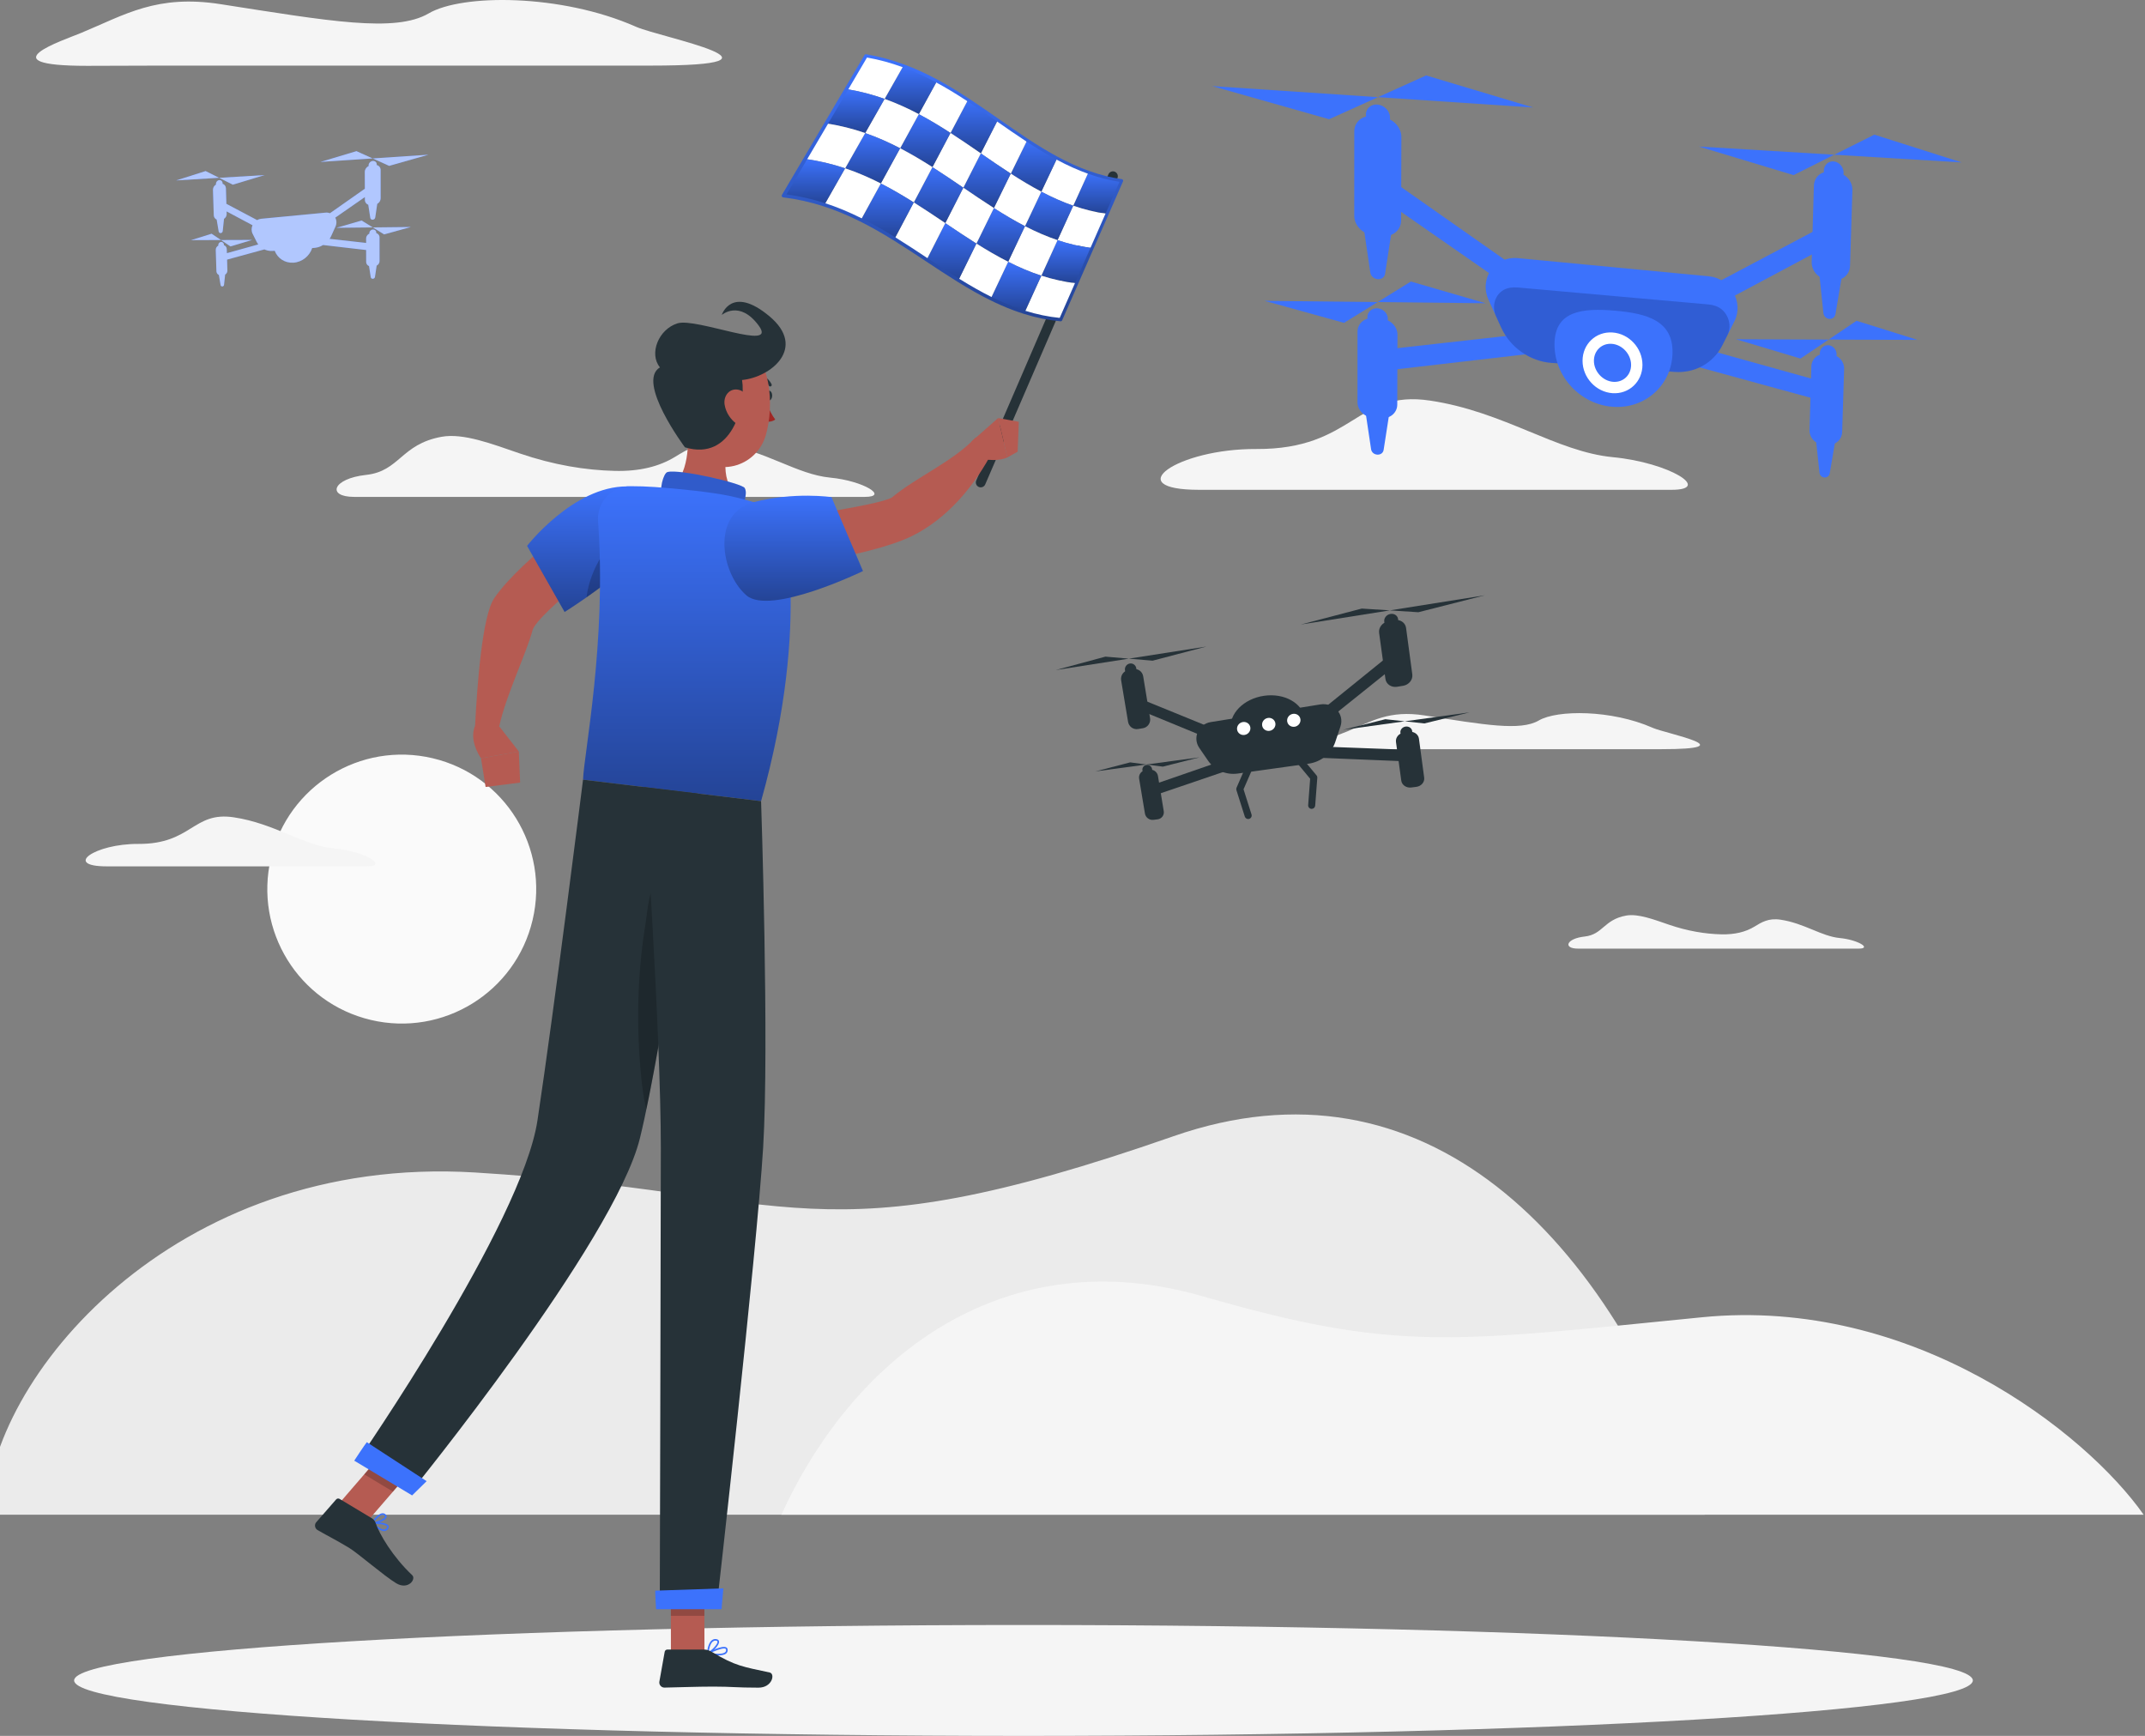 <svg width="634" height="513" viewBox="0 0 634 513" fill="none" xmlns="http://www.w3.org/2000/svg">
<rect x="0" y="0" width="634" height="513" fill="#808080" stroke="none"/>
<path d="M157.42 271.881C162.463 250.523 149.237 229.121 127.88 224.078C106.522 219.035 85.12 232.26 80.077 253.618C75.033 274.976 88.259 296.378 109.617 301.421C130.974 306.464 152.376 293.239 157.42 271.881Z" fill="#FAFAFA"/>
<path d="M140.387 346.501C235.925 352.315 240.765 372.773 346.862 335.777C420.186 310.211 475.85 363.623 503.837 447.641H-4C-3.638 407.988 50.821 341.051 140.387 346.501Z" fill="#EBEBEB"/>
<path d="M503.034 389.287C428.519 396.681 412.663 399.574 355.417 383.073C298.172 366.572 253.146 399.146 230.955 447.641H633.605C616.56 423.361 565.425 383.096 503.034 389.287Z" fill="#F5F5F5"/>
<path d="M126.722 3.951C116.843 9.74 97.277 6.23 65.198 1.231C46.355 -1.705 37.029 4.301 23.982 9.728C18.756 11.902 -4.181 19.455 25.781 19.455L47.637 19.388H192.31C238.494 19.388 195.542 11.14 188.132 7.974C188.006 7.92 187.88 7.865 187.754 7.81C165.785 -1.838 136.601 -1.838 126.722 3.951Z" fill="#F5F5F5"/>
<path d="M354.451 144.754C354.451 144.754 481.807 144.754 494.027 144.754C506.248 144.754 493.489 136.715 476.723 135.106C459.955 133.498 444.592 121.652 422.66 118.382C400.729 115.112 400.136 132.854 371.332 132.693C347.969 132.563 330.652 144.754 354.451 144.754Z" fill="#F5F5F5"/>
<path d="M245.391 141.15C235.497 140.2 226.43 133.21 213.487 131.281C207.079 130.326 203.313 132.701 199.565 134.992C194.824 137.889 189.022 139.328 181.731 139.161C173.026 138.962 163.632 137.413 153.646 134.008C145.478 131.222 136.957 127.9 130.48 129.089C118.476 131.29 118.131 139.266 108.2 140.348C98.27 141.431 96.466 146.843 104.694 146.843H255.603C262.816 146.845 255.286 142.099 245.391 141.15Z" fill="#F5F5F5"/>
<path d="M454.831 212.919C449.401 216.101 438.644 214.172 421.011 211.424C410.653 209.81 405.527 213.111 398.354 216.094C395.482 217.289 382.873 221.442 399.343 221.442L411.358 221.405H490.886C516.273 221.405 492.663 216.871 488.589 215.132C488.519 215.101 488.45 215.072 488.382 215.042C476.305 209.736 460.261 209.736 454.831 212.919Z" fill="#F5F5F5"/>
<path d="M31.581 256.03C31.581 256.03 101.589 256.03 108.307 256.03C115.026 256.03 108.012 251.61 98.795 250.726C89.578 249.842 81.133 243.331 69.076 241.533C57.021 239.736 56.695 249.489 40.861 249.4C28.02 249.329 18.5 256.03 31.581 256.03Z" fill="#F5F5F5"/>
<path d="M543.773 277.213C538.334 276.692 533.35 272.848 526.235 271.787C522.713 271.262 520.643 272.567 518.583 273.827C515.976 275.419 512.786 276.21 508.779 276.119C503.995 276.009 498.829 275.158 493.34 273.287C488.851 271.756 484.166 269.929 480.606 270.583C474.007 271.793 473.817 276.177 468.358 276.773C462.899 277.368 461.908 280.343 466.43 280.343H549.387C553.352 280.343 549.213 277.736 543.773 277.213Z" fill="#F5F5F5"/>
<path d="M302.512 513C457.484 513 583.113 505.663 583.113 496.613C583.113 487.563 457.484 480.226 302.512 480.226C147.54 480.226 21.911 487.563 21.911 496.613C21.911 505.663 147.54 513 302.512 513Z" fill="#F5F5F5"/>
<path d="M289.302 143.909C290.033 144.225 290.888 143.885 291.203 143.154L330.28 52.653C330.595 51.922 330.255 51.067 329.524 50.752C328.794 50.436 327.938 50.776 327.623 51.507L288.546 142.008C288.231 142.739 288.571 143.594 289.302 143.909Z" fill="#263238"/>
<path d="M317.216 60.791C320.439 61.908 323.766 62.737 327.233 63.188C328.682 59.886 330.116 56.619 331.537 53.384C328.138 52.901 324.876 52.051 321.715 50.921C320.232 54.179 318.731 57.468 317.216 60.791Z" fill="url(#paint0_linear_113_288)"/>
<path d="M307.787 56.645C310.845 58.255 313.974 59.669 317.216 60.792C318.731 57.469 320.23 54.178 321.715 50.922C318.536 49.785 315.465 48.367 312.464 46.759C310.922 50.023 309.363 53.317 307.787 56.645Z" fill="white"/>
<path d="M298.759 51.302C301.72 53.216 304.716 55.028 307.787 56.645C309.363 53.316 310.922 50.021 312.466 46.759C309.453 45.144 306.512 43.339 303.606 41.435C302.007 44.691 300.392 47.98 298.759 51.302Z" fill="url(#paint1_linear_113_288)"/>
<path d="M289.901 45.328C292.849 47.359 295.787 49.38 298.759 51.302C300.392 47.979 302.007 44.691 303.606 41.437C300.688 39.526 297.804 37.517 294.911 35.5C293.257 38.743 291.588 42.018 289.901 45.328Z" fill="white"/>
<path d="M280.944 39.287C283.973 41.245 286.943 43.29 289.901 45.327C291.588 42.017 293.257 38.741 294.91 35.499C292.005 33.476 289.092 31.445 286.119 29.498C284.411 32.728 282.686 35.99 280.944 39.287Z" fill="url(#paint2_linear_113_288)"/>
<path d="M271.58 33.737C274.799 35.438 277.902 37.321 280.944 39.288C282.686 35.991 284.412 32.729 286.119 29.499C283.135 27.544 280.092 25.671 276.935 23.972C275.168 27.192 273.384 30.447 271.58 33.737Z" fill="white"/>
<path d="M261.46 29.227C264.991 30.49 268.346 32.024 271.58 33.735C273.384 30.445 275.168 27.191 276.935 23.97C273.764 22.263 270.476 20.726 267.017 19.452C265.185 22.677 263.333 25.934 261.46 29.227Z" fill="url(#paint3_linear_113_288)"/>
<path d="M250.179 26.326C254.167 26.958 257.907 27.957 261.46 29.229C263.333 25.936 265.184 22.679 267.017 19.454C263.537 18.172 259.877 17.153 255.975 16.49C254.065 19.733 252.131 23.011 250.179 26.326Z" fill="white"/>
<path d="M312.577 70.969C315.864 72.072 319.259 72.878 322.799 73.295C324.293 69.893 325.772 66.523 327.235 63.189C323.767 62.739 320.439 61.91 317.217 60.792C315.686 64.149 314.139 67.541 312.577 70.969Z" fill="white"/>
<path d="M302.962 66.841C306.079 68.45 309.27 69.858 312.577 70.968C314.14 67.541 315.686 64.149 317.217 60.791C313.975 59.668 310.845 58.254 307.788 56.645C306.195 60.008 304.587 63.408 302.962 66.841Z" fill="url(#paint4_linear_113_288)"/>
<path d="M293.759 61.481C296.777 63.405 299.829 65.225 302.961 66.843C304.586 63.408 306.194 60.01 307.786 56.647C304.715 55.03 301.719 53.218 298.758 51.304C297.109 54.66 295.444 58.052 293.759 61.481Z" fill="white"/>
<path d="M284.733 55.469C287.737 57.513 290.73 59.549 293.761 61.481C295.444 58.053 297.111 54.66 298.759 51.304C295.787 49.382 292.849 47.361 289.901 45.33C288.196 48.673 286.474 52.054 284.733 55.469Z" fill="url(#paint5_linear_113_288)"/>
<path d="M275.604 49.389C278.692 51.358 281.718 53.418 284.733 55.468C286.474 52.053 288.196 48.672 289.901 45.328C286.943 43.29 283.973 41.245 280.944 39.287C279.183 42.619 277.403 45.986 275.604 49.389Z" fill="white"/>
<path d="M266.055 43.815C269.339 45.522 272.504 47.41 275.604 49.389C277.403 45.986 279.183 42.618 280.944 39.287C277.903 37.32 274.8 35.439 271.58 33.735C269.757 37.06 267.916 40.42 266.055 43.815Z" fill="url(#paint6_linear_113_288)"/>
<path d="M255.723 39.319C259.33 40.569 262.754 42.101 266.055 43.816C267.916 40.42 269.758 37.061 271.58 33.737C268.346 32.025 264.991 30.491 261.46 29.229C259.568 32.556 257.657 35.919 255.723 39.319Z" fill="white"/>
<path d="M244.192 36.484C248.271 37.081 252.094 38.06 255.723 39.32C257.657 35.921 259.568 32.557 261.46 29.229C257.906 27.958 254.166 26.958 250.179 26.326C248.205 29.675 246.209 33.061 244.192 36.484Z" fill="url(#paint7_linear_113_288)"/>
<path d="M307.791 81.468C311.145 82.555 314.611 83.336 318.224 83.715C319.766 80.206 321.29 76.733 322.799 73.294C319.259 72.879 315.864 72.073 312.577 70.968C310.998 74.431 309.404 77.931 307.791 81.468Z" fill="url(#paint8_linear_113_288)"/>
<path d="M297.982 77.363C301.16 78.972 304.416 80.374 307.79 81.468C309.402 77.933 310.997 74.433 312.576 70.97C309.269 69.86 306.078 68.452 302.961 66.843C301.319 70.312 299.659 73.818 297.982 77.363Z" fill="white"/>
<path d="M288.6 71.984C291.677 73.917 294.788 75.744 297.982 77.362C299.659 73.818 301.319 70.311 302.962 66.842C299.83 65.224 296.778 63.405 293.761 61.48C292.059 64.945 290.338 68.445 288.6 71.984Z" fill="url(#paint9_linear_113_288)"/>
<path d="M279.398 65.935C282.461 67.993 285.513 70.042 288.601 71.983C290.339 68.445 292.059 64.944 293.761 61.479C290.73 59.547 287.737 57.511 284.733 55.467C282.973 58.92 281.196 62.41 279.398 65.935Z" fill="white"/>
<path d="M270.09 59.817C273.239 61.799 276.324 63.871 279.398 65.936C281.196 62.409 282.974 58.922 284.733 55.47C281.718 53.419 278.692 51.36 275.604 49.39C273.785 52.827 271.947 56.303 270.09 59.817Z" fill="url(#paint10_linear_113_288)"/>
<path d="M260.347 54.222C263.697 55.93 266.926 57.827 270.09 59.817C271.948 56.303 273.786 52.827 275.604 49.388C272.504 47.41 269.339 45.521 266.055 43.815C264.172 47.246 262.269 50.715 260.347 54.222Z" fill="white"/>
<path d="M249.797 49.743C253.481 50.98 256.979 52.507 260.347 54.223C262.269 50.717 264.172 47.248 266.053 43.816C262.754 42.101 259.33 40.57 255.722 39.32C253.769 42.755 251.794 46.23 249.797 49.743Z" fill="url(#paint11_linear_113_288)"/>
<path d="M238.005 46.979C242.179 47.542 246.088 48.497 249.797 49.742C251.794 46.23 253.769 42.755 255.723 39.319C252.094 38.06 248.27 37.082 244.192 36.482C242.151 39.944 240.089 43.442 238.005 46.979Z" fill="white"/>
<path d="M302.851 92.303C306.273 93.374 309.812 94.128 313.504 94.468C315.094 90.846 316.667 87.263 318.223 83.715C314.608 83.336 311.143 82.555 307.79 81.468C306.162 85.041 304.516 88.653 302.851 92.303Z" fill="white"/>
<path d="M292.842 88.224C296.083 89.833 299.406 91.228 302.851 92.303C304.515 88.654 306.162 85.041 307.79 81.468C304.415 80.374 301.16 78.972 297.982 77.362C296.287 80.944 294.574 84.564 292.842 88.224Z" fill="url(#paint12_linear_113_288)"/>
<path d="M283.273 82.831C286.41 84.775 289.584 86.607 292.843 88.224C294.575 84.564 296.289 80.944 297.984 77.362C294.79 75.744 291.678 73.918 288.601 71.984C286.843 75.561 285.067 79.176 283.273 82.831Z" fill="white"/>
<path d="M273.887 76.746C277.01 78.817 280.122 80.879 283.271 82.83C285.066 79.176 286.841 75.561 288.6 71.983C285.511 70.041 282.461 67.992 279.397 65.935C277.581 69.501 275.744 73.103 273.887 76.746Z" fill="url(#paint13_linear_113_288)"/>
<path d="M264.393 70.591C267.606 72.582 270.753 74.667 273.887 76.746C275.744 73.103 277.581 69.499 279.397 65.935C276.323 63.87 273.237 61.797 270.088 59.816C268.211 63.369 266.314 66.959 264.393 70.591Z" fill="white"/>
<path d="M254.451 64.976C257.872 66.685 261.168 68.59 264.393 70.59C266.313 66.96 268.211 63.368 270.09 59.817C266.929 57.828 263.699 55.931 260.347 54.222C258.403 57.767 256.438 61.352 254.451 64.976Z" fill="url(#paint14_linear_113_288)"/>
<path d="M243.672 60.515C247.439 61.736 251.011 63.257 254.451 64.975C256.438 61.351 258.403 57.767 260.347 54.221C256.979 52.504 253.481 50.978 249.797 49.74C247.778 53.293 245.736 56.885 243.672 60.515Z" fill="white"/>
<path d="M231.608 57.832C235.88 58.356 239.879 59.285 243.672 60.515C245.736 56.884 247.778 53.293 249.797 49.742C246.086 48.496 242.179 47.542 238.005 46.979C235.896 50.556 233.764 54.175 231.608 57.832Z" fill="url(#paint15_linear_113_288)"/>
<path d="M295.68 90.114C298.076 91.18 300.393 92.058 302.696 92.776C306.349 93.916 309.868 94.628 313.453 94.955C313.658 94.974 313.854 94.856 313.939 94.662L331.94 53.581C331.996 53.453 331.986 53.303 331.915 53.177C331.843 53.051 331.718 52.964 331.578 52.945C328.341 52.484 325.158 51.685 321.851 50.501C318.881 49.437 315.878 48.087 312.673 46.366C309.982 44.925 307.1 43.191 303.856 41.065C300.933 39.15 298.014 37.116 295.18 35.14C292.325 33.149 289.362 31.084 286.386 29.133C283.028 26.931 280.013 25.117 277.171 23.584C273.737 21.732 270.473 20.244 267.192 19.034C263.485 17.666 259.843 16.685 256.057 16.04C255.839 16.002 255.623 16.093 255.522 16.265L231.113 57.608C231.028 57.754 231.022 57.925 231.102 58.069C231.18 58.212 231.332 58.309 231.51 58.33C235.582 58.827 239.494 59.697 243.474 60.986C247.002 62.129 250.506 63.578 254.186 65.416C257.251 66.946 260.493 68.775 264.097 71.008C267.304 72.995 270.501 75.112 273.582 77.153C276.67 79.199 279.835 81.298 282.992 83.252C286.53 85.441 289.675 87.213 292.61 88.667C293.649 89.185 294.672 89.667 295.68 90.114ZM313.214 93.947C309.817 93.608 306.474 92.916 303.007 91.831C299.79 90.823 296.541 89.499 293.076 87.777C290.173 86.336 287.06 84.58 283.555 82.408C280.417 80.463 277.262 78.37 274.2 76.34C271.104 74.287 267.907 72.166 264.693 70.172C261.069 67.924 257.806 66.08 254.717 64.536C250.995 62.676 247.448 61.205 243.872 60.044C240.076 58.811 236.339 57.953 232.469 57.43L256.26 17.001C259.851 17.632 263.315 18.574 266.844 19.872C270.081 21.063 273.304 22.529 276.699 24.358C279.52 25.876 282.516 27.678 285.853 29.863C288.823 31.807 291.785 33.871 294.639 35.859C297.483 37.841 300.413 39.881 303.354 41.806C306.628 43.948 309.54 45.696 312.259 47.152C315.514 48.893 318.563 50.264 321.581 51.342C324.746 52.472 327.801 53.257 330.895 53.734L313.214 93.947Z" fill="url(#paint16_linear_113_288)"/>
<path d="M198.305 488.628H208.215L208.192 465.678H198.281L198.305 488.628Z" fill="#B55B52"/>
<path d="M100.285 444.249L108.781 449.352L124.001 431.722L115.506 426.619L100.285 444.249Z" fill="#B55B52"/>
<path d="M111.917 451.914C112.564 452.303 113.229 452.552 113.792 452.452C114.24 452.372 114.58 452.089 114.801 451.61C114.968 451.254 114.878 450.984 114.774 450.818C114.112 449.766 110.426 449.841 110.008 449.853C109.915 449.857 109.834 449.918 109.802 450.008C109.772 450.096 109.795 450.199 109.865 450.265C110.374 450.767 111.131 451.442 111.917 451.914ZM114.157 450.869C114.263 450.932 114.342 451 114.39 451.077C114.429 451.139 114.463 451.229 114.386 451.395C114.228 451.737 114.007 451.928 113.706 451.982C113.024 452.105 111.885 451.491 110.604 450.327C111.872 450.333 113.506 450.478 114.157 450.869Z" fill="#3C72FC"/>
<path d="M109.907 450.302C109.94 450.322 109.978 450.334 110.015 450.335C111.16 450.373 113.895 449.483 114.244 448.402C114.308 448.206 114.345 447.826 113.897 447.477C113.603 447.247 113.269 447.166 112.897 447.226C111.461 447.461 109.892 449.856 109.827 449.959C109.779 450.031 109.776 450.125 109.815 450.202C109.837 450.244 109.869 450.279 109.907 450.302ZM113.538 447.795C113.568 447.813 113.596 447.834 113.626 447.856C113.871 448.046 113.826 448.183 113.807 448.241C113.603 448.879 111.736 449.674 110.493 449.829C110.991 449.153 112.057 447.849 112.978 447.698C113.189 447.665 113.373 447.697 113.538 447.795Z" fill="#3C72FC"/>
<path d="M109.933 448.703L100.388 442.971C100.041 442.762 99.607 442.829 99.342 443.131L93.46 449.874C92.85 450.573 93.054 451.705 93.863 452.172C97.228 454.114 98.954 454.887 103.151 457.408C105.733 458.96 113.546 465.753 117.112 467.893C120.6 469.988 123.107 466.695 121.825 465.491C116.076 460.09 112.066 453.259 111.02 450.066C110.831 449.493 110.441 449.009 109.933 448.703Z" fill="#263238"/>
<path d="M212.298 489.213C213.282 489.213 214.185 489.061 214.678 488.604C214.992 488.314 215.124 487.929 215.068 487.462C215.034 487.183 214.891 486.967 214.654 486.838C213.422 486.161 209.526 488.185 209.085 488.418C209 488.465 208.953 488.562 208.972 488.66C208.989 488.759 209.068 488.838 209.167 488.858C210.014 489.026 211.205 489.213 212.298 489.213ZM214.001 487.161C214.183 487.161 214.334 487.188 214.443 487.248C214.538 487.301 214.587 487.377 214.602 487.5C214.639 487.816 214.558 488.064 214.351 488.255C213.765 488.796 212.139 488.887 209.934 488.524C211.276 487.871 213.063 487.161 214.001 487.161Z" fill="#3C72FC"/>
<path d="M209.212 488.862C209.246 488.862 209.277 488.855 209.308 488.842C210.48 488.305 212.755 486.163 212.525 485.04C212.471 484.778 212.27 484.45 211.622 484.386C211.149 484.327 210.709 484.473 210.338 484.787C209.123 485.823 208.973 488.49 208.968 488.605C208.965 488.687 209.004 488.768 209.075 488.817C209.115 488.848 209.165 488.862 209.212 488.862ZM211.454 484.845C211.5 484.845 211.548 484.849 211.596 484.852C212.02 484.897 212.055 485.062 212.066 485.115C212.204 485.788 210.668 487.471 209.48 488.205C209.573 487.427 209.856 485.829 210.652 485.15C210.892 484.946 211.156 484.845 211.454 484.845Z" fill="#3C72FC"/>
<path d="M208.099 487.48H197.277C196.872 487.48 196.533 487.761 196.462 488.158L194.892 496.967C194.73 497.88 195.461 498.746 196.396 498.73C200.297 498.663 205.929 498.435 210.835 498.435C216.571 498.435 217.457 498.747 224.185 498.747C228.253 498.747 229.201 494.634 227.482 494.262C219.654 492.566 217.401 492.384 210.519 488.253C209.772 487.805 208.955 487.48 208.099 487.48Z" fill="#263238"/>
<path d="M203.114 123.962C203.787 131.388 203.575 140.439 198.066 144.522C198.066 144.522 200.205 152.267 213.534 154.218C225.715 156.001 220.36 147.785 220.36 147.785C212.557 144.691 213.985 134.796 215.949 129.391L203.114 123.962Z" fill="#B55B52"/>
<path opacity="0.2" d="M208.189 465.685L208.204 477.515H198.289L198.276 465.685H208.189Z" fill="black"/>
<path opacity="0.2" d="M115.5 426.622L124 431.727L116.15 440.812L107.65 435.707L115.5 426.622Z" fill="black"/>
<path d="M178.276 148.155L185.718 160.798C185.718 160.798 158.722 181.276 157.402 186.265C155.604 193.053 149.548 205.469 147.559 214.652C146.005 215.184 141.692 215.264 140.42 214.485C141.041 202.369 142.523 181.998 146.07 176.798C154.156 164.94 178.276 148.155 178.276 148.155Z" fill="#B55B52"/>
<path d="M147.559 214.651L153.352 222.083L142.17 224.087C142.17 224.087 137.314 217.411 141.665 212.542L147.559 214.651Z" fill="#B55B52"/>
<path d="M153.736 231.27L143.53 232.57L142.17 224.087L153.352 222.083L153.736 231.27Z" fill="#B55B52"/>
<path d="M185.311 143.743C169.476 143.687 155.787 161.318 155.787 161.318L166.881 180.86C166.881 180.86 177.511 174.239 186.573 166.252C196.066 157.886 195.41 143.779 185.311 143.743Z" fill="url(#paint17_linear_113_288)"/>
<path opacity="0.2" d="M185.64 156.752C179.97 159.291 174.353 168.162 173.36 176.526C175.985 174.699 179.151 172.384 182.333 169.808C186.258 162.148 189.384 155.075 185.64 156.752Z" fill="black"/>
<path d="M219.638 150.706C220.101 147.223 220.896 145.66 220.127 144.239C219.359 142.818 200.743 138.526 197.276 139.511C196.102 139.844 194.718 144.759 195.782 147.197C197.332 150.746 219.638 150.706 219.638 150.706Z" fill="#3C72FC"/>
<path opacity="0.2" d="M219.638 150.706C220.101 147.223 220.896 145.66 220.127 144.239C219.359 142.818 200.743 138.526 197.276 139.511C196.102 139.844 194.718 144.759 195.782 147.197C197.332 150.746 219.638 150.706 219.638 150.706Z" fill="black"/>
<path d="M230.873 151.195C230.873 151.195 240.215 182.463 224.955 236.759L172.33 230.417C172.563 222.945 179.356 189.65 176.767 154.01C176.36 148.417 180.797 143.663 186.404 143.681C188.695 143.688 191.157 143.755 193.578 143.928C200.326 144.413 210.079 145.37 215.949 146.624C223.687 148.28 230.873 151.195 230.873 151.195Z" fill="url(#paint18_linear_113_288)"/>
<path d="M225.055 168.392L225.22 154.234C225.22 154.234 259.862 149.454 263.626 147.008C271.032 140.869 281.653 136.437 288.375 129.288C290.066 129.457 292.694 131.815 293.596 133.022C288.2 143.43 280.06 153.312 269.394 158.487C256.185 164.898 225.055 168.392 225.055 168.392Z" fill="#B55B52"/>
<path d="M220.606 175.931C227.657 182.064 255.07 168.763 255.07 168.763L245.766 146.916C245.766 146.916 234.886 145.279 222.767 148.398C210.325 151.6 212.869 169.201 220.606 175.931Z" fill="url(#paint19_linear_113_288)"/>
<path d="M287.067 130.553L295.023 123.54L297.748 135.178C297.748 135.178 295.215 136.55 290.546 135.646L287.067 130.553Z" fill="#B55B52"/>
<path d="M301.138 124.654L300.784 133.479L297.748 135.18L295.023 123.54L301.138 124.654Z" fill="#B55B52"/>
<path d="M226.35 116.825C226.316 117.626 226.708 118.312 227.226 118.359C227.745 118.405 228.194 117.791 228.23 116.99C228.265 116.188 227.873 115.502 227.355 115.456C226.835 115.409 226.386 116.023 226.35 116.825Z" fill="#263238"/>
<path d="M225.648 116.785C225.648 116.785 227.25 121.567 229.141 123.972C227.677 125.172 225.314 124.357 225.314 124.357L225.648 116.785Z" fill="#A02724"/>
<path d="M227.643 114.216C227.711 114.217 227.782 114.204 227.847 114.172C228.077 114.065 228.168 113.784 228.051 113.547C226.879 111.171 224.738 110.823 224.647 110.809C224.398 110.761 224.161 110.946 224.133 111.205C224.106 111.463 224.289 111.702 224.546 111.742C224.617 111.754 226.282 112.043 227.22 113.939C227.301 114.11 227.47 114.213 227.643 114.216Z" fill="#263238"/>
<path d="M199.817 112.234C199.983 122.129 199.584 127.906 204.287 133.391C211.364 141.64 223.603 138.19 226.362 128.57C228.845 119.911 228.156 105.186 218.781 100.43C209.545 95.746 199.65 102.339 199.817 112.234Z" fill="#B55B52"/>
<path d="M202.449 132.198C202.449 132.198 187.945 112.81 195.06 108.568C191.747 104.549 194.639 97.293 200.255 95.555C205.872 93.817 229.971 104.048 224.285 96.268C218.598 88.488 213.33 93.08 213.33 93.08C213.33 93.08 216.192 84.113 227.382 93.43C238.574 102.747 227.91 111.468 219.33 112.302C220.534 119.566 216.456 136.442 202.449 132.198Z" fill="#263238"/>
<path d="M214.186 119.672C214.592 122.02 216.011 123.999 217.589 125.146C219.961 126.873 222.046 125 222.139 122.229C222.223 119.734 221.09 115.829 218.346 115.198C215.644 114.577 213.722 116.986 214.186 119.672Z" fill="#B55B52"/>
<path d="M206.286 234.51C206.286 234.51 196.008 308.398 189.145 336.365C181.63 366.993 121.202 441.175 121.202 441.175L105.642 431.829C105.642 431.829 154.247 361.645 158.858 331.126C163.862 298.004 172.328 230.418 172.328 230.418L206.286 234.51Z" fill="#263238"/>
<path opacity="0.2" d="M201.336 267.954C201.357 264.953 200.267 260.911 198.432 258.475C198.122 258.064 197.662 257.735 197.148 257.705C196.52 257.669 195.954 258.07 195.497 258.501C191.591 262.178 191.527 268.472 190.73 273.403C188.324 288.283 188.05 303.663 189.559 318.649C189.851 321.556 190.236 324.179 190.708 326.387C190.818 326.902 190.929 327.389 191.057 327.848C194.455 311.588 198.326 287.832 201.308 268.352C201.326 268.225 201.335 268.093 201.336 267.954Z" fill="black"/>
<path d="M224.955 236.76C224.955 236.76 227.391 308.917 225.566 339.085C223.669 370.464 211.796 475.224 211.796 475.224H195.008C195.008 475.224 195.306 370.349 195.326 339.406C195.348 305.671 190.362 232.592 190.362 232.592L224.955 236.76Z" fill="#263238"/>
<path d="M193.673 470.081C193.595 470.081 193.915 475.566 193.915 475.566H213.266L213.809 469.403L193.673 470.081Z" fill="#3C72FC"/>
<path d="M108.422 426.204C107.799 426.929 104.704 431.664 104.704 431.664L121.807 441.936L126.1 437.721L108.422 426.204Z" fill="#3C72FC"/>
<path d="M60.775 50.552L52.076 53.318L64.762 52.549L60.775 50.552Z" fill="#3C72FC"/>
<path d="M78.23 51.735L64.762 52.55L68.811 54.579L78.23 51.735Z" fill="#3C72FC"/>
<path d="M105.362 44.664L94.708 47.854L110.148 46.823L105.362 44.664Z" fill="#3C72FC"/>
<path d="M126.645 45.723L110.148 46.823L115.017 49.02L126.645 45.723Z" fill="#3C72FC"/>
<path d="M62.545 69.066L56.474 70.968L65.318 70.936L62.545 69.066Z" fill="#3C72FC"/>
<path d="M74.532 70.905L65.318 70.937L68.117 72.827L74.532 70.905Z" fill="#3C72FC"/>
<path d="M111.195 68.865C111.203 68.814 111.211 68.764 111.211 68.712C111.211 68.178 110.75 67.781 110.186 67.828C109.623 67.874 109.169 68.343 109.169 68.875C109.169 68.927 109.177 68.977 109.184 69.026C108.614 69.283 108.209 69.839 108.21 70.453L108.215 71.79L97.421 70.585C97.598 70.321 97.757 70.043 97.892 69.751L98.401 68.638C98.41 68.618 98.417 68.597 98.424 68.577L99.141 67.007C99.575 66.055 99.508 65.089 99.099 64.325L107.846 58.241L107.849 59.095C107.852 59.761 108.26 60.293 108.846 60.519L109.444 64.39C109.567 65.186 110.795 65.078 110.915 64.259L111.503 60.26C112.096 59.917 112.512 59.298 112.51 58.625L112.507 50.242C112.507 49.504 112.018 48.931 111.336 48.759C111.347 48.698 111.355 48.636 111.355 48.574C111.354 47.934 110.813 47.484 110.145 47.566C109.481 47.649 108.944 48.232 108.947 48.867C108.947 48.93 108.957 48.989 108.966 49.047C108.294 49.383 107.817 50.066 107.818 50.797L107.834 55.774L97.539 63C97.136 62.858 96.688 62.794 96.204 62.84L77.204 64.649C76.761 64.691 76.356 64.832 75.994 65.039L66.914 60.231L66.781 55.655C66.762 54.989 66.345 54.468 65.782 54.308C65.79 54.253 65.795 54.198 65.792 54.141C65.775 53.565 65.319 53.154 64.773 53.222C64.229 53.29 63.805 53.81 63.823 54.381C63.824 54.438 63.834 54.49 63.843 54.544C63.3 54.839 62.925 55.451 62.946 56.109L63.18 63.596C63.199 64.196 63.549 64.681 64.037 64.89L64.627 68.389C64.749 69.108 65.755 69.02 65.833 68.282L66.212 64.678C66.691 64.374 67.014 63.819 66.996 63.211L66.975 62.477L74.629 66.563C74.286 67.354 74.257 68.276 74.672 69.101L75.371 70.492C75.377 70.503 75.379 70.516 75.385 70.529L75.878 71.509C75.891 71.537 75.911 71.56 75.926 71.587C76.014 71.754 76.11 71.913 76.214 72.065C76.244 72.108 76.275 72.152 76.306 72.195C76.315 72.208 76.325 72.22 76.335 72.233L67.062 74.815L67.027 73.611C67.011 73.052 66.658 72.602 66.179 72.447C66.184 72.402 66.189 72.356 66.187 72.308C66.173 71.825 65.785 71.464 65.323 71.502C64.862 71.54 64.5 71.961 64.514 72.441C64.516 72.489 64.523 72.534 64.532 72.577C64.07 72.806 63.75 73.307 63.768 73.86L63.965 80.152C63.98 80.657 64.279 81.077 64.694 81.266L65.195 84.226C65.297 84.834 66.154 84.79 66.221 84.172L66.545 81.158C66.952 80.918 67.227 80.462 67.212 79.952L67.118 76.725L78.146 73.708C78.246 73.754 78.349 73.797 78.451 73.836C78.464 73.842 78.479 73.847 78.492 73.852C78.704 73.932 78.924 73.999 79.15 74.049C79.155 74.051 79.159 74.052 79.163 74.052C79.632 74.155 80.126 74.192 80.628 74.156L81.195 74.114C82.016 76.316 84.187 77.795 86.732 77.631C89.313 77.465 91.501 75.666 92.277 73.305L92.871 73.262C93.518 73.214 94.148 73.056 94.737 72.805C95 72.693 95.256 72.563 95.501 72.415L108.215 73.888L108.225 77.415C108.226 77.974 108.574 78.434 109.073 78.643L109.581 81.91C109.685 82.582 110.729 82.528 110.831 81.845L111.331 78.51C111.834 78.242 112.185 77.735 112.185 77.171L112.18 70.152C112.186 69.528 111.772 69.032 111.195 68.865Z" fill="#3C72FC"/>
<path d="M99.442 67.325L110.186 67.207L106.878 65.164L99.442 67.325Z" fill="#3C72FC"/>
<path d="M113.53 69.275L121.429 67.085L110.186 67.208L113.53 69.275Z" fill="#3C72FC"/>
<g opacity="0.6">
<path d="M60.775 50.552L52.076 53.318L64.762 52.549L60.775 50.552Z" fill="white"/>
<path d="M78.23 51.735L64.762 52.55L68.811 54.579L78.23 51.735Z" fill="white"/>
<path d="M105.362 44.664L94.708 47.854L110.148 46.823L105.362 44.664Z" fill="white"/>
<path d="M126.645 45.723L110.148 46.823L115.017 49.02L126.645 45.723Z" fill="white"/>
<path d="M62.545 69.066L56.474 70.968L65.318 70.936L62.545 69.066Z" fill="white"/>
<path d="M74.532 70.905L65.318 70.937L68.117 72.827L74.532 70.905Z" fill="white"/>
<path d="M111.195 68.865C111.203 68.814 111.211 68.764 111.211 68.712C111.211 68.178 110.75 67.781 110.186 67.828C109.623 67.874 109.169 68.343 109.169 68.875C109.169 68.927 109.177 68.977 109.184 69.026C108.614 69.283 108.209 69.839 108.21 70.453L108.215 71.79L97.421 70.585C97.598 70.321 97.757 70.043 97.892 69.751L98.401 68.638C98.41 68.618 98.417 68.597 98.424 68.577L99.141 67.007C99.575 66.055 99.508 65.089 99.099 64.325L107.846 58.241L107.849 59.095C107.852 59.761 108.26 60.293 108.846 60.519L109.444 64.39C109.567 65.186 110.795 65.078 110.915 64.259L111.503 60.26C112.096 59.917 112.512 59.298 112.51 58.625L112.507 50.242C112.507 49.504 112.018 48.931 111.336 48.759C111.347 48.698 111.355 48.636 111.355 48.574C111.354 47.934 110.813 47.484 110.145 47.566C109.481 47.649 108.944 48.232 108.947 48.867C108.947 48.93 108.957 48.989 108.966 49.047C108.294 49.383 107.817 50.066 107.818 50.797L107.834 55.774L97.539 63C97.136 62.858 96.688 62.794 96.204 62.84L77.204 64.649C76.761 64.691 76.356 64.832 75.994 65.039L66.914 60.231L66.781 55.655C66.762 54.989 66.345 54.468 65.782 54.308C65.79 54.253 65.795 54.198 65.792 54.141C65.775 53.565 65.319 53.154 64.773 53.222C64.229 53.29 63.805 53.81 63.823 54.381C63.824 54.438 63.834 54.49 63.843 54.544C63.3 54.839 62.925 55.451 62.946 56.109L63.18 63.596C63.199 64.196 63.549 64.681 64.037 64.89L64.627 68.389C64.749 69.108 65.755 69.02 65.833 68.282L66.212 64.678C66.691 64.374 67.014 63.819 66.996 63.211L66.975 62.477L74.629 66.563C74.286 67.354 74.257 68.276 74.672 69.101L75.371 70.492C75.377 70.503 75.379 70.516 75.385 70.529L75.878 71.509C75.891 71.537 75.911 71.56 75.926 71.587C76.014 71.754 76.11 71.913 76.214 72.065C76.244 72.108 76.275 72.152 76.306 72.195C76.315 72.208 76.325 72.22 76.335 72.233L67.062 74.815L67.027 73.611C67.011 73.052 66.658 72.602 66.179 72.447C66.184 72.402 66.189 72.356 66.187 72.308C66.173 71.825 65.785 71.464 65.323 71.502C64.862 71.54 64.5 71.961 64.514 72.441C64.516 72.489 64.523 72.534 64.532 72.577C64.07 72.806 63.75 73.307 63.768 73.86L63.965 80.152C63.98 80.657 64.279 81.077 64.694 81.266L65.195 84.226C65.297 84.834 66.154 84.79 66.221 84.172L66.545 81.158C66.952 80.918 67.227 80.462 67.212 79.952L67.118 76.725L78.146 73.708C78.246 73.754 78.349 73.797 78.451 73.836C78.464 73.842 78.479 73.847 78.492 73.852C78.704 73.932 78.924 73.999 79.15 74.049C79.155 74.051 79.159 74.052 79.163 74.052C79.632 74.155 80.126 74.192 80.628 74.156L81.195 74.114C82.016 76.316 84.187 77.795 86.732 77.631C89.313 77.465 91.501 75.666 92.277 73.305L92.871 73.262C93.518 73.214 94.148 73.056 94.737 72.805C95 72.693 95.256 72.563 95.501 72.415L108.215 73.888L108.225 77.415C108.226 77.974 108.574 78.434 109.073 78.643L109.581 81.91C109.685 82.582 110.729 82.528 110.831 81.845L111.331 78.51C111.834 78.242 112.185 77.735 112.185 77.171L112.18 70.152C112.186 69.528 111.772 69.032 111.195 68.865Z" fill="white"/>
<path d="M99.442 67.325L110.186 67.207L106.878 65.164L99.442 67.325Z" fill="white"/>
<path d="M113.53 69.275L121.429 67.085L110.186 67.208L113.53 69.275Z" fill="white"/>
</g>
<path d="M375.94 225.677C375.636 225.72 375.317 225.685 375.016 225.561L335.232 209.187C334.435 208.858 334.053 207.938 334.377 207.129C334.701 206.319 335.613 205.925 336.413 206.251L376.38 222.561C377.248 222.915 377.646 223.878 377.267 224.707C377.021 225.247 376.507 225.596 375.94 225.677Z" fill="#263238"/>
<path d="M340.393 235.317C339.675 235.414 338.95 234.995 338.687 234.286C338.387 233.482 338.794 232.603 339.597 232.325L374.773 220.161C375.665 219.854 376.645 220.293 376.957 221.145C377.27 221.998 376.798 222.936 375.905 223.24L340.685 235.246C340.588 235.28 340.491 235.304 340.393 235.317Z" fill="#263238"/>
<path d="M375.943 225.677C375.377 225.756 374.783 225.564 374.39 225.117C373.785 224.431 373.879 223.403 374.601 222.818L411.353 193.087C412.168 192.428 413.365 192.476 414.023 193.195C414.683 193.916 414.553 195.035 413.734 195.692L376.796 225.309C376.543 225.512 376.247 225.633 375.943 225.677Z" fill="#263238"/>
<path d="M416.696 225.01C416.578 225.026 416.455 225.031 416.33 225.027L375.254 223.335C374.313 223.296 373.588 222.536 373.634 221.635C373.679 220.733 374.479 220.033 375.425 220.065L416.598 221.599C417.639 221.638 418.424 222.439 418.349 223.387C418.283 224.224 417.573 224.891 416.696 225.01Z" fill="#263238"/>
<path d="M337.814 215.208L336.354 215.447C334.973 215.673 333.658 214.718 333.426 213.326L331.377 201.056C331.142 199.649 332.079 198.285 333.462 198.026L334.927 197.751C336.322 197.489 337.659 198.437 337.892 199.856L339.928 212.242C340.158 213.647 339.205 214.981 337.814 215.208Z" fill="#263238"/>
<path d="M335.855 197.484C336.009 198.426 335.384 199.329 334.461 199.502C333.539 199.672 332.666 199.05 332.51 198.112C332.354 197.173 332.973 196.27 333.896 196.095C334.821 195.918 335.698 196.541 335.855 197.484Z" fill="#263238"/>
<path d="M333.65 194.648L326.73 194.053L312.042 198.019L333.65 194.648Z" fill="#263238"/>
<path d="M333.65 194.648L340.678 195.25L356.592 191.069L333.65 194.648Z" fill="#263238"/>
<path d="M414.719 202.668L412.937 202.959C411.252 203.234 409.705 202.195 409.494 200.649L407.625 187.022C407.411 185.459 408.615 183.919 410.307 183.602L412.099 183.267C413.805 182.947 415.381 183.977 415.592 185.556L417.437 199.327C417.644 200.887 416.419 202.39 414.719 202.668Z" fill="#263238"/>
<path d="M413.238 182.951C413.379 184.001 412.575 185.019 411.443 185.229C410.316 185.439 409.288 184.762 409.146 183.72C409.004 182.676 409.8 181.656 410.929 181.442C412.061 181.226 413.096 181.902 413.238 182.951Z" fill="#263238"/>
<path d="M410.793 180.384L402.499 179.847L384.497 184.557L410.793 180.384Z" fill="#263238"/>
<path d="M410.793 180.384L419.228 180.931L438.888 175.925L410.793 180.384Z" fill="#263238"/>
<path d="M342.161 242.132L340.913 242.288C339.732 242.435 338.609 241.599 338.413 240.428L336.692 230.114C336.496 228.933 337.299 227.824 338.483 227.651L339.734 227.468C340.926 227.295 342.064 228.127 342.26 229.318L343.971 239.713C344.167 240.896 343.35 241.982 342.161 242.132Z" fill="#263238"/>
<path d="M340.529 227.279C340.659 228.069 340.124 228.803 339.334 228.917C338.545 229.03 337.801 228.484 337.671 227.697C337.539 226.91 338.072 226.176 338.86 226.059C339.651 225.94 340.399 226.487 340.529 227.279Z" fill="#263238"/>
<path d="M338.85 225.931L334.038 225.305L323.767 227.972L338.85 225.931Z" fill="#263238"/>
<path d="M338.85 225.931L343.711 226.562L354.566 223.804L338.85 225.931Z" fill="#263238"/>
<path d="M418.63 232.535L417.109 232.726C415.67 232.907 414.353 231.993 414.175 230.695L412.611 219.265C412.431 217.955 413.462 216.711 414.905 216.5L416.432 216.277C417.886 216.065 419.225 216.973 419.401 218.294L420.948 229.824C421.124 231.134 420.079 232.354 418.63 232.535Z" fill="#263238"/>
<path d="M417.403 216.053C417.521 216.93 416.834 217.754 415.87 217.893C414.909 218.032 414.035 217.435 413.916 216.563C413.798 215.689 414.479 214.865 415.44 214.722C416.406 214.579 417.284 215.175 417.403 216.053Z" fill="#263238"/>
<path d="M415.207 213.166L409.472 212.546L396.887 215.7L415.207 213.166Z" fill="#263238"/>
<path d="M415.207 213.166L421.005 213.795L434.377 210.515L415.207 213.166Z" fill="#263238"/>
<path d="M386.774 225.689L365.845 228.607C362.402 229.088 358.996 227.607 357.079 224.815L354.466 221.008C352.431 218.044 354.218 213.981 357.845 213.397L390.231 208.178C394.217 207.536 397.428 211.02 396.205 214.676L394.649 219.326C393.521 222.704 390.442 225.179 386.774 225.689Z" fill="#263238"/>
<path d="M387.781 239.036C388.282 238.994 388.693 238.595 388.732 238.076L389.353 229.869C389.373 229.6 389.287 229.332 389.115 229.125L382.302 220.93C381.934 220.488 381.277 220.428 380.836 220.795C380.393 221.163 380.333 221.82 380.701 222.261L387.244 230.134L386.655 237.922C386.612 238.495 387.041 238.995 387.614 239.039C387.669 239.042 387.726 239.04 387.781 239.036Z" fill="#263238"/>
<path d="M369.005 242.039C369.081 242.033 369.158 242.019 369.235 241.994C369.783 241.82 370.086 241.234 369.912 240.686L367.554 233.259L371.598 223.967C371.827 223.441 371.586 222.827 371.058 222.597C370.53 222.367 369.918 222.608 369.688 223.135L365.488 232.785C365.388 233.017 365.374 233.276 365.45 233.516L367.926 241.315C368.077 241.788 368.531 242.078 369.005 242.039Z" fill="#263238"/>
<path d="M363.797 215.674C363.14 210.969 367.598 206.468 373.672 205.615C379.659 204.776 385.002 207.801 385.687 212.38C386.374 216.976 381.678 218.487 375.671 219.431C369.573 220.389 364.457 220.399 363.797 215.674Z" fill="#263238"/>
<path d="M373.05 214.397C373.199 215.448 374.197 216.155 375.28 215.979C376.361 215.802 377.118 214.806 376.967 213.757C376.817 212.707 375.818 211.999 374.737 212.175C373.656 212.352 372.9 213.346 373.05 214.397Z" fill="white"/>
<path d="M380.452 213.186C380.603 214.237 381.601 214.945 382.682 214.768C383.763 214.592 384.52 213.597 384.37 212.547C384.221 211.496 383.222 210.788 382.14 210.965C381.057 211.142 380.303 212.136 380.452 213.186Z" fill="white"/>
<path d="M365.647 215.606C365.796 216.657 366.795 217.365 367.877 217.188C368.96 217.012 369.715 216.016 369.565 214.967C369.414 213.916 368.417 213.208 367.334 213.385C366.252 213.56 365.498 214.556 365.647 215.606Z" fill="white"/>
<path d="M477.089 105.892C477.617 105.931 478.153 105.831 478.639 105.572L542.792 71.336C544.077 70.65 544.52 68.954 543.782 67.543C543.042 66.131 541.398 65.536 540.106 66.219L475.626 100.36C474.225 101.103 473.766 102.876 474.603 104.317C475.147 105.253 476.104 105.818 477.089 105.892Z" fill="#3C72FC"/>
<path d="M539.944 118.802C541.191 118.887 542.331 118.05 542.621 116.747C542.949 115.268 542.054 113.745 540.619 113.346L477.821 95.868C476.23 95.428 474.659 96.334 474.321 97.9C473.981 99.466 475.001 101.088 476.594 101.525L539.431 118.715C539.601 118.762 539.773 118.79 539.944 118.802Z" fill="#3C72FC"/>
<path d="M477.083 105.891C478.068 105.965 479.037 105.547 479.606 104.697C480.48 103.393 480.086 101.563 478.723 100.605L409.23 51.835C407.689 50.755 405.659 50.988 404.698 52.357C403.737 53.73 404.214 55.719 405.761 56.796L475.544 105.337C476.023 105.671 476.555 105.852 477.083 105.891Z" fill="#3C72FC"/>
<path d="M407.391 109.705C407.598 109.719 407.808 109.715 408.018 109.69L477.723 101.612C479.321 101.427 480.383 99.974 480.099 98.366C479.816 96.755 478.292 95.597 476.688 95.772L406.78 103.58C405.013 103.777 403.857 105.311 404.201 107.001C404.504 108.491 405.867 109.601 407.391 109.705Z" fill="#3C72FC"/>
<path d="M539.76 82.446L542.307 82.694C544.714 82.928 546.741 81.055 546.821 78.532L547.52 56.288C547.599 53.738 545.692 51.408 543.271 51.112L540.709 50.8C538.269 50.502 536.204 52.366 536.13 54.939L535.479 77.387C535.402 79.935 537.334 82.21 539.76 82.446Z" fill="#3C72FC"/>
<path d="M538.938 92.454L537.346 77.349C537.223 76.183 538.107 75.241 539.216 75.355L543.272 75.772C544.372 75.885 545.184 76.995 544.994 78.122L542.521 92.774C542.159 94.91 539.168 94.648 538.938 92.454Z" fill="#3C72FC"/>
<path d="M539.062 50.441C539.012 52.15 540.284 53.691 541.902 53.885C543.514 54.078 544.861 52.856 544.913 51.156C544.965 49.454 543.702 47.911 542.088 47.71C540.469 47.507 539.113 48.73 539.062 50.441Z" fill="#3C72FC"/>
<path d="M542.148 45.726L553.993 39.791L579.836 48.007L542.148 45.726Z" fill="#3C72FC"/>
<path d="M542.148 45.726L530.118 51.753L502.133 43.305L542.148 45.726Z" fill="#3C72FC"/>
<path d="M405.67 69.421L408.78 69.724C411.718 70.009 414.12 67.957 414.129 65.162L414.21 40.509C414.219 37.681 411.815 35.07 408.855 34.708L405.722 34.326C402.737 33.962 400.284 36.004 400.284 38.861L400.275 63.766C400.273 66.588 402.706 69.133 405.67 69.421Z" fill="#3C72FC"/>
<path d="M405.016 80.503L402.55 63.741C402.359 62.446 403.404 61.411 404.758 61.551L409.714 62.059C411.057 62.197 412.084 63.437 411.892 64.685L409.389 80.894C409.025 83.257 405.373 82.937 405.016 80.503Z" fill="#3C72FC"/>
<path d="M403.703 33.903C403.702 35.799 405.307 37.528 407.284 37.766C409.255 38.001 410.854 36.664 410.858 34.777C410.863 32.888 409.271 31.157 407.297 30.911C405.317 30.665 403.706 32.005 403.703 33.903Z" fill="#3C72FC"/>
<path d="M407.301 28.711L421.522 22.295L453.174 31.772L407.301 28.711Z" fill="#3C72FC"/>
<path d="M407.301 28.711L392.838 35.236L358.288 25.443L407.301 28.711Z" fill="#3C72FC"/>
<path d="M538.479 131.233L540.645 131.36C542.693 131.48 544.42 129.843 544.485 127.72L545.07 109.024C545.136 106.882 543.512 104.995 541.453 104.83L539.276 104.656C537.204 104.491 535.451 106.123 535.389 108.281L534.839 127.123C534.776 129.263 536.417 131.111 538.479 131.233Z" fill="#3C72FC"/>
<path d="M537.781 139.664L536.425 127.031C536.321 126.056 537.071 125.238 538.014 125.297L541.465 125.516C542.401 125.575 543.093 126.481 542.931 127.435L540.831 139.825C540.524 141.631 537.98 141.501 537.781 139.664Z" fill="#3C72FC"/>
<path d="M537.878 104.413C537.836 105.847 538.917 107.094 540.291 107.201C541.661 107.308 542.806 106.238 542.85 104.809C542.893 103.381 541.819 102.132 540.447 102.019C539.072 101.906 537.92 102.978 537.878 104.413Z" fill="#3C72FC"/>
<path d="M540.498 100.356L548.733 94.8L566.774 100.449L540.498 100.356Z" fill="#3C72FC"/>
<path d="M540.498 100.356L532.179 105.967L513.119 100.259L540.498 100.356Z" fill="#3C72FC"/>
<path d="M405.808 123.43L408.447 123.585C410.942 123.731 412.983 121.933 412.99 119.586L413.054 98.91C413.061 96.54 411.019 94.436 408.508 94.237L405.852 94.025C403.323 93.824 401.246 95.616 401.244 98.007L401.233 118.861C401.231 121.226 403.294 123.282 405.808 123.43Z" fill="#3C72FC"/>
<path d="M405.252 132.749L403.162 118.767C403.001 117.688 403.886 116.788 405.035 116.86L409.239 117.126C410.379 117.199 411.252 118.205 411.088 119.258L408.965 132.942C408.656 134.939 405.556 134.781 405.252 132.749Z" fill="#3C72FC"/>
<path d="M404.142 93.742C404.14 95.33 405.501 96.721 407.177 96.851C408.848 96.981 410.204 95.806 410.209 94.225C410.213 92.645 408.861 91.251 407.187 91.114C405.509 90.977 404.145 92.153 404.142 93.742Z" fill="#3C72FC"/>
<path d="M407.191 89.273L417.018 83.201L439.113 89.621L407.191 89.273Z" fill="#3C72FC"/>
<path d="M407.191 89.273L397.255 95.413L373.785 88.908L407.191 89.273Z" fill="#3C72FC"/>
<path d="M458.605 107.247L494.981 109.905C500.965 110.342 506.442 107.271 509.076 102.033L512.668 94.888C515.465 89.325 511.487 82.265 505.165 81.663L448.713 76.291C441.767 75.63 437.081 82.268 440 88.671L443.713 96.814C446.411 102.725 452.229 106.781 458.605 107.247Z" fill="#3C72FC"/>
<path opacity="0.2" d="M448.631 84.967L504.976 89.972C505.688 90.035 506.371 90.181 507.018 90.397C510.561 91.584 512.181 95.895 510.55 99.131L509.084 102.041C506.448 107.272 500.974 110.338 494.994 109.903L458.601 107.244C452.227 106.778 446.414 102.729 443.713 96.821L442.202 93.514C440.513 89.82 442.463 85.594 446.395 85.023C447.106 84.921 447.855 84.898 448.631 84.967Z" fill="#000E34"/>
<path d="M459.466 101.606C459.34 111.282 467.179 119.607 476.846 120.229C486.375 120.843 494.156 113.722 494.349 104.301C494.541 94.842 486.904 92.631 477.322 91.81C467.6 90.976 459.592 91.891 459.466 101.606Z" fill="#3C72FC"/>
<path d="M485.464 107.834C485.463 112.788 481.497 116.53 476.607 116.193C471.717 115.857 467.755 111.569 467.755 106.615C467.756 101.661 471.721 97.919 476.612 98.256C481.502 98.593 485.466 102.881 485.464 107.834Z" fill="white"/>
<path d="M476.836 112.842C478.245 112.939 479.562 112.489 480.544 111.573C481.549 110.634 482.104 109.307 482.104 107.835C482.105 104.674 479.484 101.823 476.381 101.609C474.972 101.512 473.656 101.964 472.675 102.878C471.669 103.818 471.115 105.145 471.115 106.618C471.114 109.777 473.735 112.627 476.836 112.842Z" fill="#3C72FC"/>
<defs>
<linearGradient id="paint0_linear_113_288" x1="324.377" y1="50.921" x2="324.377" y2="63.188" gradientUnits="userSpaceOnUse">
<stop stop-color="#3C72FC"/>
<stop offset="1" stop-color="#244496"/>
</linearGradient>
<linearGradient id="paint1_linear_113_288" x1="305.613" y1="41.435" x2="305.613" y2="56.645" gradientUnits="userSpaceOnUse">
<stop stop-color="#3C72FC"/>
<stop offset="1" stop-color="#244496"/>
</linearGradient>
<linearGradient id="paint2_linear_113_288" x1="287.927" y1="29.498" x2="287.927" y2="45.327" gradientUnits="userSpaceOnUse">
<stop stop-color="#3C72FC"/>
<stop offset="1" stop-color="#244496"/>
</linearGradient>
<linearGradient id="paint3_linear_113_288" x1="269.198" y1="19.452" x2="269.198" y2="33.735" gradientUnits="userSpaceOnUse">
<stop stop-color="#3C72FC"/>
<stop offset="1" stop-color="#244496"/>
</linearGradient>
<linearGradient id="paint4_linear_113_288" x1="310.09" y1="56.645" x2="310.09" y2="70.968" gradientUnits="userSpaceOnUse">
<stop stop-color="#3C72FC"/>
<stop offset="1" stop-color="#244496"/>
</linearGradient>
<linearGradient id="paint5_linear_113_288" x1="291.746" y1="45.33" x2="291.746" y2="61.481" gradientUnits="userSpaceOnUse">
<stop stop-color="#3C72FC"/>
<stop offset="1" stop-color="#244496"/>
</linearGradient>
<linearGradient id="paint6_linear_113_288" x1="273.499" y1="33.735" x2="273.499" y2="49.389" gradientUnits="userSpaceOnUse">
<stop stop-color="#3C72FC"/>
<stop offset="1" stop-color="#244496"/>
</linearGradient>
<linearGradient id="paint7_linear_113_288" x1="252.826" y1="26.326" x2="252.826" y2="39.32" gradientUnits="userSpaceOnUse">
<stop stop-color="#3C72FC"/>
<stop offset="1" stop-color="#244496"/>
</linearGradient>
<linearGradient id="paint8_linear_113_288" x1="315.295" y1="70.968" x2="315.295" y2="83.715" gradientUnits="userSpaceOnUse">
<stop stop-color="#3C72FC"/>
<stop offset="1" stop-color="#244496"/>
</linearGradient>
<linearGradient id="paint9_linear_113_288" x1="295.781" y1="61.48" x2="295.781" y2="77.362" gradientUnits="userSpaceOnUse">
<stop stop-color="#3C72FC"/>
<stop offset="1" stop-color="#244496"/>
</linearGradient>
<linearGradient id="paint10_linear_113_288" x1="277.411" y1="49.39" x2="277.411" y2="65.936" gradientUnits="userSpaceOnUse">
<stop stop-color="#3C72FC"/>
<stop offset="1" stop-color="#244496"/>
</linearGradient>
<linearGradient id="paint11_linear_113_288" x1="257.925" y1="39.32" x2="257.925" y2="54.223" gradientUnits="userSpaceOnUse">
<stop stop-color="#3C72FC"/>
<stop offset="1" stop-color="#244496"/>
</linearGradient>
<linearGradient id="paint12_linear_113_288" x1="300.316" y1="77.362" x2="300.316" y2="92.303" gradientUnits="userSpaceOnUse">
<stop stop-color="#3C72FC"/>
<stop offset="1" stop-color="#244496"/>
</linearGradient>
<linearGradient id="paint13_linear_113_288" x1="281.244" y1="65.935" x2="281.244" y2="82.83" gradientUnits="userSpaceOnUse">
<stop stop-color="#3C72FC"/>
<stop offset="1" stop-color="#244496"/>
</linearGradient>
<linearGradient id="paint14_linear_113_288" x1="262.27" y1="54.222" x2="262.27" y2="70.59" gradientUnits="userSpaceOnUse">
<stop stop-color="#3C72FC"/>
<stop offset="1" stop-color="#244496"/>
</linearGradient>
<linearGradient id="paint15_linear_113_288" x1="240.702" y1="46.979" x2="240.702" y2="60.515" gradientUnits="userSpaceOnUse">
<stop stop-color="#3C72FC"/>
<stop offset="1" stop-color="#244496"/>
</linearGradient>
<linearGradient id="paint16_linear_113_288" x1="281.511" y1="16.031" x2="281.511" y2="94.957" gradientUnits="userSpaceOnUse">
<stop stop-color="#3C72FC"/>
<stop offset="1" stop-color="#244496"/>
</linearGradient>
<linearGradient id="paint17_linear_113_288" x1="174.547" y1="143.743" x2="174.547" y2="180.86" gradientUnits="userSpaceOnUse">
<stop stop-color="#3C72FC"/>
<stop offset="1" stop-color="#244496"/>
</linearGradient>
<linearGradient id="paint18_linear_113_288" x1="203.017" y1="143.681" x2="203.017" y2="236.759" gradientUnits="userSpaceOnUse">
<stop stop-color="#3C72FC"/>
<stop offset="1" stop-color="#244496"/>
</linearGradient>
<linearGradient id="paint19_linear_113_288" x1="234.595" y1="146.486" x2="234.595" y2="177.547" gradientUnits="userSpaceOnUse">
<stop stop-color="#3C72FC"/>
<stop offset="1" stop-color="#244496"/>
</linearGradient>
</defs>
</svg>
